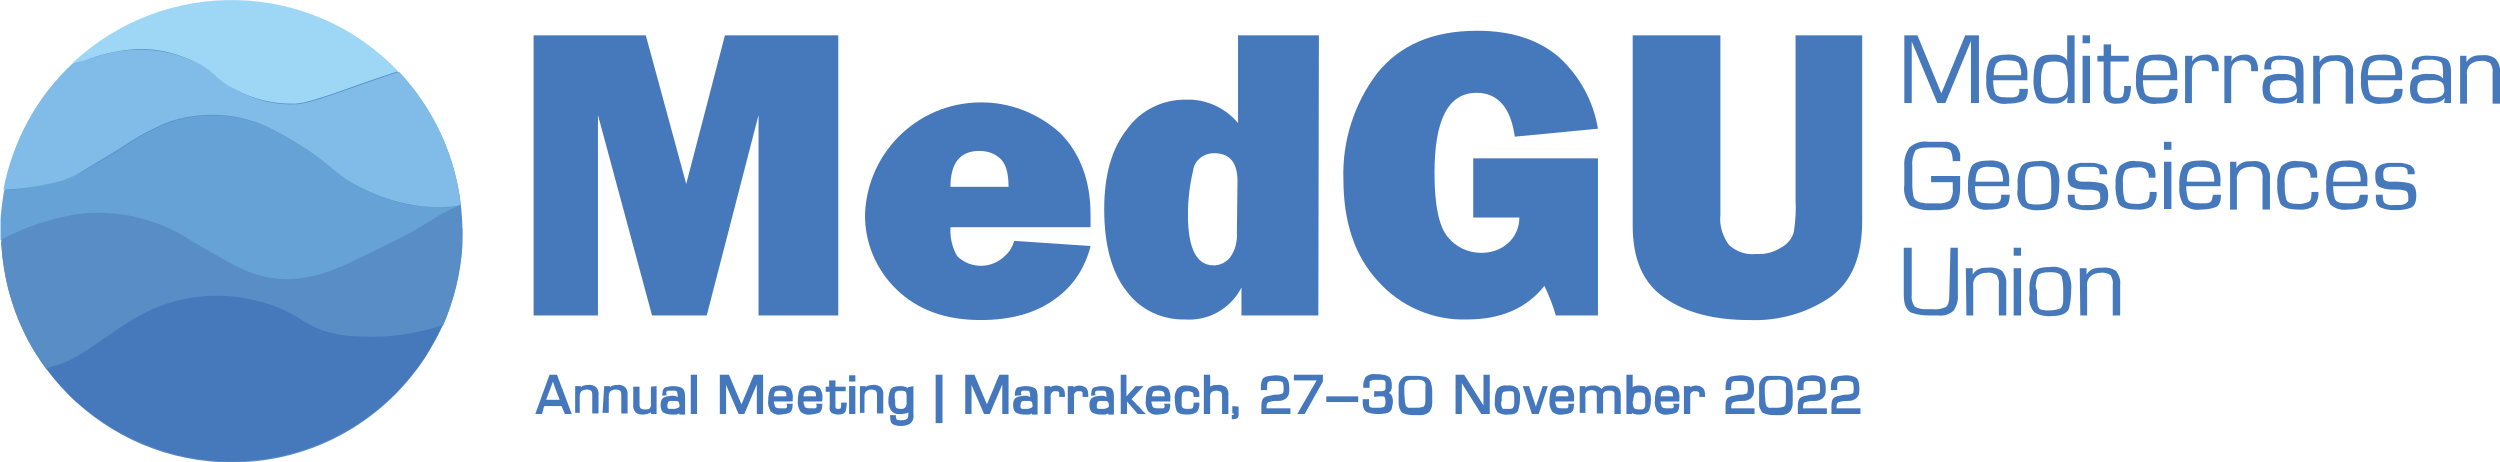 <?xml version="1.0" encoding="utf-8"?>
<!-- Generator: Adobe Illustrator 26.5.0, SVG Export Plug-In . SVG Version: 6.00 Build 0)  -->
<svg version="1.1" id="Calque_1" xmlns="http://www.w3.org/2000/svg" xmlns:xlink="http://www.w3.org/1999/xlink" x="0px" y="0px"
	 viewBox="0 0 439 81.2" style="enable-background:new 0 0 439 81.2;" xml:space="preserve">
<style type="text/css">
	.st0{fill:#4678BC;}
	.st1{fill:#588DC6;}
	.st2{fill:#66A2D6;}
	.st3{fill:#80BCE7;}
	.st4{fill:#9ED7F5;}
	.st5{fill:#4477BC;}
</style>
<path class="st0" d="M147.2,6.2v49.2h-14V20.2l-9.1,35.2h-9.6L105,20.2v35.2H93.7V6.2h19.7l7.1,26.1l6.8-26.1
	C127.4,6.2,147.2,6.2,147.2,6.2z"/>
<path class="st0" d="M178.1,42.3l13.4,0.9c-0.9,3.7-3,7-6.1,9.2c-3.3,2.5-7.7,3.8-13.2,3.8c-6.2,0-11.1-1.8-14.8-5.4
	c-3.6-3.5-5.6-8.3-5.5-13.3c0.5-11.3,10-20,21.3-19.5c4.8,0.2,9.3,2.1,12.9,5.3c3.6,3.6,5.4,8.4,5.4,14.5c0,0.5,0,1.2,0,2.1h-24.6
	c-0.1,1.8,0.3,3.6,1.2,5.1c2.4,2.3,6.1,2.2,8.4-0.1C177.3,44.2,177.8,43.3,178.1,42.3z M177.1,32.8c0-2.5-0.5-4.1-1.5-5
	c-1-0.9-2.3-1.3-3.6-1.3c-3.4,0-5.1,2.1-5.1,6.3H177.1z"/>
<path class="st0" d="M231.5,55.4H218v-4.9c-1.9,3.7-5.8,5.9-9.9,5.6c-4,0.1-7.9-1.7-10.3-5c-2.6-3.3-3.9-8.1-3.9-14.4
	c0-5.9,1.3-10.6,4-14c2.4-3.4,6.4-5.3,10.5-5.2c3.5-0.1,6.8,1.5,9,4.1V6.2h14.2L231.5,55.4z M217.3,31.8c0-3.3-1.4-4.9-4.1-4.9
	c-1.9,0-3.5,1.3-3.7,3.1c-0.6,2.5-0.9,5.1-0.9,7.7c0,5.9,1.5,8.9,4.5,8.9c1.1,0,2.2-0.5,2.9-1.4c0.9-1.2,1.3-2.8,1.2-4.3L217.3,31.8
	z"/>
<path class="st0" d="M280.6,27.8v27.6h-7.4c-0.5-1.8-1.2-3.5-2-5.2c-3.1,3.9-7.6,5.9-13.6,5.9c-5.9,0.2-11.7-2.3-15.6-6.7
	c-4.1-4.4-6.1-10.4-6.1-18c-0.2-6.7,1.9-13.2,5.9-18.5c4-5,9.8-7.5,17.6-7.5c5.9,0,10.6,1.5,14.2,4.5c3.7,3.3,6.2,7.8,7,12.7
	l-14.6,1.4c-0.7-5.1-3-7.7-6.7-7.7c-5,0-7.4,4.7-7.4,14.1c0,5.7,0.8,9.5,2.4,11.3c1.4,1.7,3.5,2.7,5.8,2.7c1.7,0,3.4-0.5,4.7-1.7
	c1.3-1.1,2-2.8,2-4.5h-8.1V27.8H280.6z"/>
<path class="st0" d="M327,6.2v32.6c0,6.2-1.8,10.6-5.5,13.3c-4.2,2.9-9.2,4.3-14.3,4.1c-6.2,0-11.2-1.3-14.9-3.9
	c-3.8-2.6-5.6-6.8-5.6-12.7V6.2h15.4v31.6c-0.2,1.8,0.4,3.7,1.5,5.2c1.3,1.2,3,1.8,4.8,1.6c1.6,0.1,3.1-0.3,4.5-1.2
	c1-0.6,1.8-1.5,2.1-2.7c0.3-1.9,0.4-3.8,0.3-5.8V6.2H327z"/>
<path class="st0" d="M347.5,6.2v11.9h-1.4V7.2l-4.5,10.9h-1.4l-4.5-10.8v10.8h-1.3V6.2h2.3l4.2,10.2l4.2-10.2
	C345.2,6.2,347.5,6.2,347.5,6.2z"/>
<path class="st0" d="M354.8,15.6h1.3c0,1.2-0.3,2-1,2.2c-0.8,0.3-1.7,0.4-2.6,0.4c-1.1,0.2-2.2-0.2-3-0.9c-0.6-1-0.8-2.1-0.7-3.2
	c-0.1-1.1,0.1-2.3,0.5-3.3c0.4-0.8,1.4-1.2,3-1.2c1.1-0.1,2.2,0.1,3,0.8c0.6,0.9,0.8,2,0.7,3.1v0.6h-6c0,0.8,0.1,1.5,0.3,2.2
	c0.2,0.6,0.9,0.8,2,0.8h0.7c0.1,0,0.3,0,0.4,0c0.2,0,0.3,0,0.5-0.1c0.2,0,0.3-0.1,0.4-0.2c0.1-0.1,0.2-0.2,0.2-0.3
	c0-0.1,0.1-0.3,0.1-0.4c0-0.1,0-0.1,0-0.2V15.6L354.8,15.6z M354.9,13.2c0.1-0.7-0.1-1.4-0.4-2.1c-0.2-0.3-0.9-0.5-2-0.5
	c-0.7-0.1-1.4,0.1-1.9,0.5c-0.4,0.6-0.5,1.3-0.5,2.1H354.9z"/>
<path class="st0" d="M364.3,6.2v11.9H363l0.1-1.1c-0.3,0.4-0.7,0.8-1.2,1c-0.5,0.2-1,0.2-1.5,0.2c-1.5,0-2.4-0.4-2.8-1.2
	c-0.4-1-0.6-2.1-0.5-3.2c0-1,0.1-2,0.5-3c0.4-0.8,1.2-1.2,2.6-1.2h0.4c0.1,0,0.3,0,0.4,0c0.4,0,0.8,0.1,1.2,0.3
	c0.4,0.2,0.7,0.5,0.8,0.8V6.2L364.3,6.2z M358.4,13.8v0.5c0,0.1,0,0.3,0,0.5c0,0.2,0,0.4,0.1,0.6c0,0.2,0.1,0.4,0.1,0.6
	c0.1,0.5,0.4,0.8,0.8,1c0.4,0.2,0.9,0.2,1.3,0.2c1.1,0,1.8-0.3,2.1-0.8c0.3-0.7,0.4-1.5,0.3-2.3c0-0.8-0.1-1.6-0.3-2.4
	c-0.2-0.6-0.9-0.9-2.1-0.9c-1.1,0-1.8,0.3-1.9,0.8C358.5,12.3,358.4,13.1,358.4,13.8L358.4,13.8z"/>
<path class="st0" d="M367,6.2v1.4h-1.3V6.2H367z M367,9.8v8.3h-1.3V9.8L367,9.8z"/>
<path class="st0" d="M373.8,9.8v1h-3.2v5.1c0,0.3,0,0.7,0.2,1c0.1,0.2,0.5,0.3,1,0.3c0.6,0,0.9-0.1,1-0.4c0.1-0.3,0.2-0.7,0.2-1.1
	v-0.6h1.2c0,0.7-0.1,1.5-0.4,2.2c-0.3,0.6-0.9,0.9-2,0.9c-0.7,0.1-1.4-0.1-1.9-0.5c-0.4-0.5-0.6-1.2-0.5-1.8v-5.1h-1.1v-1h1.1v-2
	h1.3v2H373.8z"/>
<path class="st0" d="M381.1,15.6h1.3c0,1.2-0.3,2-1,2.2c-0.8,0.3-1.7,0.4-2.6,0.4c-1.1,0.2-2.2-0.2-3-0.9c-0.6-1-0.8-2.1-0.7-3.2
	c-0.1-1.1,0.1-2.3,0.5-3.3c0.4-0.8,1.4-1.2,3-1.2c1.1-0.1,2.2,0.1,3,0.8c0.6,0.9,0.8,2,0.7,3.1v0.6h-6c0,0.8,0.1,1.5,0.3,2.2
	c0.2,0.6,0.9,0.8,2,0.8h0.7c0.1,0,0.3,0,0.4,0c0.2,0,0.3,0,0.5-0.1c0.2,0,0.3-0.1,0.4-0.2c0.1-0.1,0.2-0.2,0.2-0.3
	c0-0.1,0.1-0.3,0.1-0.4c0-0.1,0-0.1,0-0.2L381.1,15.6L381.1,15.6z M381.1,13.2c0.1-0.7-0.1-1.4-0.4-2.1c-0.2-0.3-0.9-0.5-2-0.5
	c-0.7-0.1-1.4,0.1-1.9,0.5c-0.4,0.6-0.5,1.3-0.5,2.1H381.1z"/>
<path class="st0" d="M383.8,9.8h1.2l-0.1,1c0.2-0.4,0.6-0.7,1-0.9c0.4-0.2,0.9-0.3,1.3-0.3c0.7-0.1,1.3,0.2,1.8,0.6
	c0.4,0.5,0.6,1.2,0.6,1.8v0.2c0,0.1,0,0.2,0,0.3h-1.2c0-0.1,0-0.2,0-0.3v-0.3c0-0.4-0.1-0.8-0.4-1c-0.3-0.2-0.7-0.3-1.1-0.3
	c-0.5,0-1.1,0.1-1.5,0.5c-0.4,0.4-0.5,0.9-0.5,1.5v5.5h-1.2V9.8z"/>
<path class="st0" d="M390.7,9.8h1.2l-0.1,1c0.2-0.4,0.6-0.7,1-0.9c0.4-0.2,0.9-0.3,1.3-0.3c0.7-0.1,1.3,0.2,1.8,0.6
	c0.4,0.5,0.6,1.2,0.6,1.8v0.2c0,0.1,0,0.2,0,0.3h-1.2c0-0.1,0-0.2,0-0.3v-0.3c0-0.4-0.1-0.8-0.4-1c-0.3-0.2-0.7-0.3-1.1-0.3
	c-0.5,0-1.1,0.1-1.5,0.5c-0.4,0.4-0.5,0.9-0.5,1.5v5.5h-1.2V9.8z"/>
<path class="st0" d="M398.9,12.2h-1.3c0-1.2,0.3-1.8,0.9-2.1c0.8-0.3,1.6-0.4,2.4-0.3c0.9,0,1.8,0.1,2.7,0.5
	c0.6,0.3,0.9,1.1,0.9,2.4v5.4h-1.2l0.1-0.9c-0.3,0.4-0.8,0.7-1.3,0.8c-0.5,0.1-1,0.2-1.5,0.2c-0.8,0-1.7-0.1-2.4-0.5
	c-0.6-0.3-0.9-1-0.9-2.2c0-1.1,0.3-1.8,0.9-2.1c0.7-0.3,1.5-0.5,2.3-0.4c0.1,0,0.3,0,0.4,0c0.1,0,0.3,0,0.4,0c0.2,0,0.4,0,0.6,0.1
	c0.2,0,0.4,0.1,0.6,0.2c0.1,0,0.2,0.1,0.3,0.2c0.1,0.1,0.2,0.2,0.3,0.3v-1c0-1-0.1-1.7-0.4-1.9c-0.6-0.3-1.3-0.5-2-0.4
	c-0.1,0-0.2,0-0.3,0c-0.1,0-0.3,0-0.4,0c-0.2,0-0.3,0-0.5,0.1c-0.1,0-0.3,0.1-0.4,0.2c-0.1,0.1-0.2,0.2-0.2,0.3
	c0,0.1-0.1,0.3-0.1,0.4c0,0,0,0.1,0,0.1v0.2C398.9,12.1,398.9,12.2,398.9,12.2z M398.6,15.5c-0.1,0.5,0.1,1,0.4,1.4
	c0.4,0.3,1,0.4,1.5,0.3h0.4c0.1,0,0.3,0,0.4,0c0.5,0,0.9-0.1,1.4-0.3c0.4-0.2,0.7-0.7,0.6-1.2c0-0.7-0.2-1.2-0.7-1.4
	c-0.5-0.2-1.1-0.3-1.6-0.2h-0.6c-0.1,0-0.2,0-0.4,0c-0.2,0-0.4,0.1-0.6,0.1c-0.2,0-0.3,0.1-0.5,0.3c-0.1,0.1-0.2,0.2-0.2,0.3
	c0,0.1-0.1,0.2-0.1,0.4c0,0.1,0,0.1,0,0.2V15.5z"/>
<path class="st0" d="M406.1,9.8h1.2v1.1c0.3-0.5,0.7-0.8,1.2-1c0.5-0.2,1.1-0.2,1.6-0.2c0.8-0.1,1.7,0.1,2.4,0.7
	c0.5,0.7,0.8,1.5,0.7,2.3v5.5h-1.3v-5.4c0.1-0.6-0.1-1.2-0.4-1.7c-0.5-0.3-1.1-0.5-1.7-0.4c-0.7,0-1.3,0.2-1.8,0.6
	c-0.5,0.5-0.7,1.2-0.6,1.8v5.1h-1.2V9.8z"/>
<path class="st0" d="M420.6,15.6h1.3c0,1.2-0.3,2-1,2.2c-0.8,0.3-1.7,0.4-2.6,0.4c-1.1,0.2-2.2-0.2-3-0.9c-0.6-1-0.8-2.1-0.7-3.2
	c-0.1-1.1,0.1-2.3,0.5-3.3c0.4-0.8,1.4-1.2,3-1.2c1.1-0.1,2.2,0.1,3,0.8c0.6,0.9,0.8,2,0.7,3.1v0.6h-6c0,0.8,0.1,1.5,0.3,2.2
	c0.2,0.6,0.9,0.8,2,0.8h0.7c0.1,0,0.3,0,0.4,0c0.2,0,0.3,0,0.5-0.1c0.2,0,0.3-0.1,0.4-0.2c0.1-0.1,0.2-0.2,0.2-0.3
	c0-0.1,0.1-0.3,0.1-0.4c0-0.1,0-0.1,0-0.2L420.6,15.6L420.6,15.6z M420.6,13.2c0.1-0.7-0.1-1.4-0.4-2.1c-0.2-0.3-0.9-0.5-2-0.5
	c-0.7-0.1-1.4,0.1-1.9,0.5c-0.4,0.6-0.5,1.3-0.5,2.1H420.6z"/>
<path class="st0" d="M424.8,12.2h-1.3c0-1.2,0.3-1.8,0.9-2.1c0.8-0.3,1.6-0.4,2.4-0.3c0.9,0,1.8,0.1,2.7,0.5
	c0.6,0.3,0.9,1.1,0.9,2.4v5.4h-1.2l0.1-0.9c-0.3,0.4-0.8,0.7-1.3,0.8c-0.5,0.1-1,0.2-1.5,0.2c-0.8,0-1.7-0.1-2.4-0.5
	c-0.6-0.3-0.9-1-0.9-2.2c0-1.1,0.3-1.8,0.9-2.1c0.7-0.3,1.5-0.5,2.3-0.4c0.1,0,0.3,0,0.4,0c0.1,0,0.3,0,0.4,0c0.2,0,0.4,0,0.6,0.1
	c0.2,0,0.4,0.1,0.6,0.2c0.1,0,0.2,0.1,0.3,0.2c0.1,0.1,0.2,0.2,0.3,0.3v-1c0-1-0.1-1.7-0.4-1.9c-0.6-0.3-1.3-0.5-2-0.4
	c-0.1,0-0.2,0-0.3,0c-0.1,0-0.3,0-0.4,0c-0.2,0-0.3,0-0.5,0.1c-0.1,0-0.3,0.1-0.4,0.2c-0.1,0.1-0.2,0.2-0.2,0.3
	c0,0.1-0.1,0.3-0.1,0.4c0,0,0,0.1,0,0.1v0.2C424.7,12.1,424.7,12.2,424.8,12.2z M424.5,15.5c-0.1,0.5,0.1,1,0.4,1.4
	c0.4,0.3,1,0.4,1.5,0.3h0.4c0.1,0,0.3,0,0.4,0c0.5,0,0.9-0.1,1.4-0.3c0.4-0.2,0.7-0.7,0.6-1.2c0-0.7-0.2-1.2-0.7-1.4
	c-0.5-0.2-1.1-0.3-1.6-0.2h-0.6c-0.1,0-0.2,0-0.4,0c-0.2,0-0.4,0.1-0.6,0.1c-0.2,0-0.3,0.1-0.5,0.3c-0.1,0.1-0.2,0.2-0.2,0.3
	c0,0.1-0.1,0.2-0.1,0.4c0,0.1,0,0.1,0,0.2L424.5,15.5z"/>
<path class="st0" d="M431.9,9.8h1.2v1.1c0.3-0.5,0.7-0.8,1.2-1c0.5-0.2,1.1-0.2,1.6-0.2c0.8-0.1,1.7,0.1,2.4,0.7
	c0.5,0.7,0.8,1.5,0.7,2.3v5.5h-1.3v-5.4c0.1-0.6-0.1-1.2-0.4-1.7c-0.5-0.3-1.1-0.5-1.7-0.4c-0.7,0-1.3,0.2-1.8,0.6
	c-0.5,0.5-0.7,1.2-0.6,1.8v5.1h-1.2V9.8z"/>
<path class="st0" d="M339.1,30.9h5.1c0,0.2,0,0.4,0,0.6V33c0,0.8-0.1,1.7-0.4,2.5c-0.4,0.8-1.2,1.3-2.1,1.3c-0.4,0-0.8,0.1-1.2,0.1
	c-0.4,0-0.8,0-1.2,0c-1.4,0.1-2.7-0.2-3.9-0.8c-0.8-1-1.2-2.3-1-3.6v-0.8c0-0.3,0-0.5,0-0.8v-1.6c-0.1-1.2,0.2-2.4,0.9-3.4
	c0.9-0.8,2.1-1.2,3.3-1h0.7c0.2,0,0.5,0,0.7,0c0.2,0,0.5,0,0.7,0c0.2,0,0.5,0,0.7,0c0.8-0.1,1.6,0.3,2.2,0.8
	c0.5,0.7,0.7,1.4,0.6,2.2v0.4h-1.3c0-0.6-0.1-1.1-0.3-1.7c-0.2-0.4-0.7-0.6-1.5-0.7c-0.4,0-0.8,0-1.2,0c-0.4,0-0.8,0-1.2,0
	c-1.3,0-2.1,0.2-2.4,0.6c-0.4,0.8-0.6,1.8-0.5,2.7l0,1.6l0,1.7c0,0.7,0.1,1.3,0.2,2c0.2,0.6,0.7,1,1.5,1.1c0.2,0,0.3,0,0.5,0.1
	c0.2,0,0.3,0,0.5,0c0.2,0,0.3,0,0.5,0h1.2c0.8,0.1,1.6-0.1,2.2-0.5c0.4-0.6,0.6-1.4,0.5-2.1V32h-3.8L339.1,30.9z"/>
<path class="st0" d="M351.6,34.2h1.3c0,1.2-0.3,2-1,2.2c-0.8,0.3-1.7,0.4-2.6,0.4c-1.1,0.2-2.2-0.2-3-0.9c-0.6-1-0.8-2.1-0.7-3.2
	c-0.1-1.1,0.1-2.3,0.5-3.3c0.4-0.8,1.4-1.2,3-1.2c1.1-0.1,2.2,0.1,3,0.8c0.6,0.9,0.8,2,0.7,3.1v0.6h-6c0,0.8,0.1,1.5,0.3,2.2
	c0.2,0.6,0.9,0.8,2,0.8h0.7c0.1,0,0.3,0,0.4,0c0.2,0,0.3,0,0.5-0.1c0.2,0,0.3-0.1,0.4-0.2c0.1-0.1,0.2-0.2,0.2-0.3
	c0-0.1,0.1-0.3,0.1-0.4c0-0.1,0-0.1,0-0.2V34.2L351.6,34.2z M351.7,31.9c0.1-0.7-0.1-1.4-0.4-2.1c-0.2-0.3-0.9-0.5-2-0.5
	c-0.7-0.1-1.4,0.1-1.9,0.5c-0.4,0.6-0.5,1.3-0.5,2.1H351.7z"/>
<path class="st0" d="M354.3,32.4c-0.1-1.1,0.1-2.1,0.6-3.1c0.4-0.7,1.4-1,2.9-1c1.1-0.2,2.2,0.1,3.1,0.8c0.6,1,0.8,2.1,0.7,3.2
	c0,1.1-0.1,2.2-0.4,3.3c-0.3,0.8-1.3,1.3-3,1.3c-1.1,0.1-2.2-0.1-3.1-0.7c-0.7-0.8-1-1.9-0.8-3L354.3,32.4z M355.6,32.4v1.1
	c0,0.1,0,0.3,0,0.4c0,0.3,0.1,0.7,0.1,1c0,0.3,0.2,0.5,0.3,0.7c0.1,0.1,0.3,0.2,0.5,0.2c0.2,0,0.4,0.1,0.6,0.1h0.8
	c0.6,0,1.1-0.1,1.7-0.3c0.4-0.2,0.6-0.7,0.6-1.5c0-0.2,0-0.3,0-0.5c0-0.2,0-0.3,0-0.5c0-0.2,0-0.3,0-0.5v-0.5c0-0.7-0.1-1.5-0.3-2.2
	c-0.2-0.4-0.8-0.7-1.8-0.7H358c-1.1,0-1.7,0.2-2,0.5c-0.3,0.7-0.5,1.5-0.4,2.3L355.6,32.4z"/>
<path class="st0" d="M369.9,30.6h-1.2c0-0.3,0-0.7-0.2-1c-0.3-0.2-0.6-0.3-0.9-0.3c-0.2,0-0.5,0-0.7,0h-1c-0.1,0-0.2,0-0.3,0
	c-0.2,0-0.3,0-0.5,0.1c-0.2,0-0.3,0.1-0.4,0.2c-0.1,0.1-0.2,0.2-0.2,0.3c0,0.1-0.1,0.2-0.1,0.4v0.3c0,0.4,0,0.7,0.2,1
	c0.3,0.2,0.6,0.3,1,0.3c0.2,0,0.3,0,0.5,0h0.5c0.8,0,1.7,0.1,2.5,0.3c0.7,0.2,1.1,0.9,1.1,2.1c0,1.2-0.3,1.9-1,2.2
	c-0.8,0.3-1.7,0.4-2.5,0.4h-0.3c-0.8,0-1.6-0.1-2.3-0.4c-0.7-0.2-1-0.9-1-1.9v-0.1c0,0,0-0.1,0-0.1c0,0,0-0.1,0-0.1c0,0,0-0.1,0-0.1
	h1.2c0,0.8,0.1,1.3,0.4,1.5c0.5,0.3,1,0.4,1.5,0.3h0.3c0.1,0,0.2,0,0.4,0c0.1,0,0.3,0,0.4,0c0.2,0,0.4,0,0.6-0.1
	c0.2,0,0.3-0.1,0.5-0.2c0.1-0.1,0.2-0.2,0.3-0.3c0.1-0.1,0.1-0.3,0.1-0.4c0-0.1,0-0.1,0-0.2v-0.2c0-0.7-0.2-1-0.5-1.1
	c-0.4-0.1-0.8-0.2-1.3-0.2H367c-0.1,0-0.1,0-0.2,0h-0.2c-0.1,0-0.1,0-0.2,0c-0.1,0-0.1,0-0.2,0c-0.7,0-1.5-0.1-2.2-0.4
	c-0.6-0.2-0.9-0.8-0.9-1.9c0-0.1,0-0.2,0-0.3c0-0.1,0-0.2,0-0.3c0-0.2,0.1-0.5,0.2-0.7c0.1-0.2,0.2-0.4,0.4-0.5
	c0.2-0.2,0.5-0.3,0.7-0.4c0.3-0.1,0.6-0.1,0.9-0.2c0.2,0,0.4,0,0.6,0s0.4,0,0.5,0h0.5c0.2,0,0.3,0,0.5,0c0.6,0,1.2,0.2,1.8,0.4
	c0.6,0.3,0.9,0.9,0.8,1.6v0.2C369.9,30.5,369.9,30.5,369.9,30.6L369.9,30.6z"/>
<path class="st0" d="M377.5,33.7h1.2c0.1,0.9-0.2,1.8-0.8,2.5c-0.8,0.5-1.8,0.7-2.7,0.6c-1.8,0-2.8-0.4-3.2-1.1
	c-0.4-1.1-0.6-2.3-0.5-3.4c-0.1-1.1,0.2-2.1,0.7-3.1c0.8-0.7,1.9-1.1,2.9-0.9c0.8,0,1.6,0.1,2.4,0.4c0.7,0.3,1,1,1,2.1V31
	c0,0,0,0,0,0.1v0.1h-1.2c0.1-0.5-0.1-1.1-0.5-1.5c-0.5-0.3-1-0.4-1.5-0.3c-1.1,0-1.8,0.2-2.1,0.5c-0.4,0.7-0.5,1.5-0.4,2.3V33
	c0,0.7,0.1,1.4,0.3,2.1c0.2,0.5,0.9,0.7,1.9,0.7c0.6,0.1,1.3-0.1,1.9-0.3C377.3,35.3,377.5,34.7,377.5,33.7z"/>
<path class="st0" d="M381.3,24.9v1.4H380v-1.4H381.3z M381.3,28.4v8.3H380v-8.3H381.3z"/>
<path class="st0" d="M388.7,34.2h1.3c0,1.2-0.3,2-1,2.2c-0.8,0.3-1.7,0.4-2.6,0.4c-1.1,0.2-2.2-0.2-3-0.9c-0.6-1-0.8-2.1-0.7-3.2
	c-0.1-1.1,0.1-2.3,0.5-3.3c0.4-0.8,1.4-1.2,3-1.2c1.1-0.1,2.2,0.1,3,0.8c0.6,0.9,0.8,2,0.7,3.1v0.6h-6c0,0.8,0.1,1.5,0.3,2.2
	c0.2,0.6,0.9,0.8,2,0.8h0.7c0.1,0,0.3,0,0.4,0c0.2,0,0.3,0,0.5-0.1c0.2,0,0.3-0.1,0.4-0.2c0.1-0.1,0.2-0.2,0.2-0.3
	c0-0.1,0.1-0.3,0.1-0.4c0-0.1,0-0.1,0-0.2L388.7,34.2L388.7,34.2z M388.8,31.9c0.1-0.7-0.1-1.4-0.4-2.1c-0.2-0.3-0.9-0.5-2-0.5
	c-0.7-0.1-1.4,0.1-1.9,0.5c-0.4,0.6-0.5,1.3-0.5,2.1H388.8z"/>
<path class="st0" d="M391.5,28.4h1.2v1.1c0.3-0.5,0.7-0.8,1.2-1c0.5-0.2,1.1-0.2,1.6-0.2c0.8-0.1,1.7,0.1,2.4,0.7
	c0.5,0.7,0.8,1.5,0.7,2.3v5.5h-1.3v-5.4c0.1-0.6-0.1-1.2-0.4-1.7c-0.5-0.3-1.1-0.5-1.7-0.4c-0.7,0-1.3,0.2-1.8,0.6
	c-0.5,0.5-0.7,1.2-0.6,1.8v5.1h-1.2V28.4z"/>
<path class="st0" d="M405.9,33.7h1.2c0.1,0.9-0.2,1.8-0.8,2.5c-0.8,0.5-1.8,0.7-2.7,0.6c-1.8,0-2.8-0.4-3.2-1.1
	c-0.4-1.1-0.6-2.3-0.5-3.4c-0.1-1.1,0.2-2.1,0.7-3.1c0.8-0.7,1.9-1.1,2.9-0.9c0.8,0,1.6,0.1,2.4,0.4c0.7,0.3,1,1,1,2.1V31
	c0,0,0,0,0,0.1v0.1h-1.2c0.1-0.5-0.1-1.1-0.5-1.5c-0.5-0.3-1-0.4-1.5-0.3c-1.1,0-1.8,0.2-2.1,0.5c-0.4,0.7-0.5,1.5-0.4,2.3V33
	c0,0.7,0.1,1.4,0.3,2.1c0.2,0.5,0.9,0.7,1.9,0.7c0.6,0.1,1.3-0.1,1.9-0.3C405.8,35.3,405.9,34.7,405.9,33.7z"/>
<path class="st0" d="M414.5,34.2h1.3c0,1.2-0.3,2-1,2.2c-0.8,0.3-1.7,0.4-2.6,0.4c-1.1,0.2-2.2-0.2-3-0.9c-0.6-1-0.8-2.1-0.7-3.2
	c-0.1-1.1,0.1-2.3,0.5-3.3c0.4-0.8,1.4-1.2,3-1.2c1.1-0.1,2.2,0.1,3,0.8c0.6,0.9,0.8,2,0.7,3.1v0.6h-6c0,0.8,0.1,1.5,0.3,2.2
	c0.2,0.6,0.9,0.8,2,0.8h0.7c0.1,0,0.3,0,0.4,0c0.2,0,0.3,0,0.5-0.1c0.2,0,0.3-0.1,0.4-0.2c0.1-0.1,0.2-0.2,0.2-0.3
	c0-0.1,0.1-0.3,0.1-0.4c0-0.1,0-0.1,0-0.2L414.5,34.2L414.5,34.2z M414.5,31.9c0.1-0.7-0.1-1.4-0.4-2.1c-0.2-0.3-0.9-0.5-2-0.5
	c-0.7-0.1-1.4,0.1-1.9,0.5c-0.4,0.6-0.5,1.3-0.5,2.1H414.5z"/>
<path class="st0" d="M424,30.6h-1.2c0-0.3,0-0.7-0.2-1c-0.3-0.2-0.6-0.3-0.9-0.3c-0.2,0-0.5,0-0.7,0h-1c-0.1,0-0.2,0-0.3,0
	c-0.2,0-0.3,0-0.5,0.1c-0.2,0-0.3,0.1-0.4,0.2c-0.1,0.1-0.2,0.2-0.2,0.3c0,0.1-0.1,0.2-0.1,0.4v0.3c0,0.4,0,0.7,0.2,1
	c0.3,0.2,0.6,0.3,1,0.3c0.2,0,0.3,0,0.5,0h0.5c0.8,0,1.7,0.1,2.5,0.3c0.7,0.2,1.1,0.9,1.1,2.1c0,1.2-0.3,1.9-1,2.2
	c-0.8,0.3-1.7,0.4-2.5,0.4h-0.3c-0.8,0-1.6-0.1-2.3-0.4c-0.7-0.2-1-0.9-1-1.9v-0.1c0,0,0-0.1,0-0.1c0,0,0-0.1,0-0.1c0,0,0-0.1,0-0.1
	h1.2c0,0.8,0.1,1.3,0.4,1.5c0.5,0.3,1,0.4,1.5,0.3h0.3c0.1,0,0.2,0,0.4,0c0.1,0,0.3,0,0.4,0c0.2,0,0.4,0,0.6-0.1
	c0.2,0,0.3-0.1,0.5-0.2c0.1-0.1,0.2-0.2,0.3-0.3c0.1-0.1,0.1-0.3,0.1-0.4c0-0.1,0-0.1,0-0.2v-0.2c0-0.7-0.2-1-0.5-1.1
	c-0.4-0.1-0.8-0.2-1.3-0.2h-0.1c-0.1,0-0.1,0-0.2,0h-0.2c-0.1,0-0.1,0-0.2,0c-0.1,0-0.1,0-0.2,0c-0.7,0-1.5-0.1-2.2-0.4
	c-0.6-0.2-0.9-0.8-0.9-1.9c0-0.1,0-0.2,0-0.3c0-0.1,0-0.2,0-0.3c0-0.2,0.1-0.5,0.2-0.7c0.1-0.2,0.2-0.4,0.4-0.5
	c0.2-0.2,0.5-0.3,0.7-0.4c0.3-0.1,0.6-0.1,0.9-0.2c0.2,0,0.4,0,0.6,0c0.2,0,0.4,0,0.5,0h0.5c0.2,0,0.3,0,0.5,0
	c0.6,0,1.2,0.2,1.8,0.4c0.6,0.3,0.9,0.9,0.8,1.6v0.2C424,30.5,424,30.5,424,30.6L424,30.6z"/>
<path class="st0" d="M342.5,43.5h1.3v8.3c0.1,0.9-0.2,1.9-0.7,2.7c-0.7,0.7-1.7,1-2.7,0.9c-0.2,0-0.4,0-0.7,0c-0.2,0-0.4,0-0.7,0
	c-1.2,0-2.3-0.1-3.4-0.5c-0.8-0.4-1.3-1.4-1.3-3.1v-8.3h1.4v8.3c-0.1,0.7,0.1,1.4,0.5,2c0.6,0.4,1.3,0.5,2,0.5h1.3
	c0.8,0.1,1.5-0.1,2.2-0.4c0.4-0.3,0.6-1,0.6-2.1L342.5,43.5z"/>
<path class="st0" d="M345.2,47.1h1.2v1.1c0.3-0.5,0.7-0.8,1.2-1c0.5-0.2,1.1-0.2,1.6-0.2c0.8-0.1,1.7,0.1,2.4,0.6
	c0.5,0.7,0.8,1.5,0.7,2.3v5.5h-1.3V50c0.1-0.6-0.1-1.2-0.4-1.7c-0.5-0.3-1.1-0.5-1.7-0.4c-0.7,0-1.3,0.2-1.8,0.6
	c-0.5,0.5-0.7,1.2-0.6,1.8v5.1h-1.2L345.2,47.1z"/>
<path class="st0" d="M354.9,43.5v1.4h-1.3v-1.4H354.9z M354.9,47.1v8.3h-1.3v-8.3H354.9z"/>
<path class="st0" d="M356.4,51c-0.1-1.1,0.1-2.1,0.6-3.1c0.4-0.7,1.4-1,2.9-1c1.1-0.2,2.2,0.1,3.1,0.8c0.6,1,0.8,2.1,0.7,3.2
	c0,1.1-0.1,2.2-0.4,3.3c-0.3,0.8-1.3,1.3-3,1.3c-1.1,0.1-2.2-0.1-3.1-0.7c-0.7-0.8-1-1.9-0.8-3L356.4,51z M357.7,51v1.1
	c0,0.1,0,0.3,0,0.4c0,0.3,0.1,0.7,0.1,1c0,0.3,0.2,0.5,0.3,0.7c0.1,0.1,0.3,0.2,0.5,0.2c0.2,0,0.4,0.1,0.6,0.1h0.8
	c0.6,0,1.1-0.1,1.7-0.3c0.4-0.2,0.6-0.7,0.6-1.5c0-0.2,0-0.3,0-0.5c0-0.2,0-0.3,0-0.5c0-0.2,0-0.3,0-0.5v-0.5c0-0.7-0.1-1.5-0.3-2.2
	c-0.2-0.4-0.8-0.7-1.8-0.7h-0.3c-1.1,0-1.7,0.2-2,0.5c-0.3,0.7-0.5,1.5-0.4,2.3L357.7,51z"/>
<path class="st0" d="M365.2,47.1h1.2v1.1c0.3-0.5,0.7-0.8,1.2-1c0.5-0.2,1.1-0.2,1.6-0.2c0.8-0.1,1.7,0.1,2.4,0.6
	c0.5,0.7,0.8,1.5,0.7,2.3v5.5H371V50c0.1-0.6-0.1-1.2-0.4-1.7c-0.5-0.3-1.1-0.5-1.7-0.4c-0.7,0-1.3,0.2-1.8,0.6
	c-0.5,0.5-0.7,1.2-0.6,1.8v5.1h-1.2L365.2,47.1z"/>
<ellipse transform="matrix(1 -3.575000e-03 3.575000e-03 1 -0.145 0.146)" class="st1" cx="40.7" cy="40.7" rx="40.5" ry="40.5"/>
<path class="st2" d="M80.2,36.3c-0.1,0.1-0.3,0.1-0.5,0.2c-3,1.4-3.7,2.1-7,4c-1.5,0.9-3.7,1.9-8.1,4.1c-0.6,0.3-1.2,0.6-1.7,0.8
	c-1.6,0.8-2.6,1.3-3.3,1.5c-2.6,1.2-5.4,1.9-8.3,2.1c-2.5,0.1-5.1-0.3-7.4-1.2c-1.3-0.5-2.6-1.1-3.8-1.8c-0.8-0.4-1.7-1-2.9-1.6
	c-4.9-2.8-4.9-3.1-7.1-4.1c-2.5-1.2-5.1-2-7.8-2.5c-3.1-0.5-6.2-0.6-9.4-0.1c-3.7,0.7-7.3,1.8-10.7,3.4c-1,0.4-0.9,0.4-2.1,1.1
	c0-0.6,0-1.1,0-1.7c0-0.3,0-0.6,0-0.9c0-0.2,0-0.5,0-0.7c0-0.8,0.1-1.7,0.2-2.5c0-0.3,0.1-0.5,0.1-0.8c0.1-0.5,0.1-0.9,0.2-1.4
	c0-0.2,0.1-0.4,0.1-0.6c0-0.1,0-0.2,0-0.2c3.6-0.2,7.1-0.9,10.5-1.9c3.7-1.5,1.6-0.3,10.4-5.6c2.7-1.9,5.6-3.4,8.7-4.6
	c3.4-1,6.9-1.3,10.4-0.8c4.9,0.7,8.2,2.7,12.1,5.1c6,3.7,6,5.3,11.4,7.8c2.7,1.3,5.5,2.2,8.4,2.7C75,36.4,77.6,36.5,80.2,36.3z"/>
<path class="st3" d="M80.9,35.9c-0.2,0.1-0.4,0.2-0.7,0.3h0c-2.6,0.3-5.2,0.2-7.7-0.2c-2.9-0.5-5.7-1.4-8.4-2.7
	c-5.4-2.5-5.4-4.1-11.4-7.8c-3.9-2.4-7.2-4.4-12.1-5.1c-3.5-0.5-7-0.2-10.4,0.8c-3.1,1.2-6,2.7-8.7,4.6c-8.8,5.3-7.5,4.7-10.5,5.9
	c-3.4,0.9-6.9,1.5-10.4,1.6C2.2,24.9,6.4,17,12.8,11.1c1-0.2,2.1-0.5,3.1-0.8c2.7-1,5.5-1.5,8.4-1.6c3.7,0,7.3,0.8,10.6,2.5
	c3.5,1.8,3.1,2.7,6.6,4.6c3.2,1.8,6.9,2.7,10.6,2.5c1.7-0.1,4.1-0.9,9-2.6c2.3-0.8,3-1.1,6-2.1c1.1-0.4,2.1-0.7,3-1
	C76.1,19,79.9,27.2,80.9,35.9z"/>
<path class="st1" d="M81.2,40.6c0,0.3,0,0.7,0,1c0,0.1,0,0.3,0,0.4v0.1c0,0.3,0,0.7,0,1v0.1c-0.3,4.8-1.5,9.6-3.4,14
	c-4.6,1.5-9.4,2.2-14.2,2.1c-2.7,0-5.5-0.5-8-1.5c-2.4-1-2.6-1.7-5.2-2.9c-2.9-1.4-6-2.3-9.2-2.6c-3.5-0.4-7.1-0.1-10.5,0.8
	c-3.6,1.1-7,2.7-10,4.9c-3.7,2.4-7.2,5.3-10.6,6.3c-0.6,0.2-1.3,0.4-1.9,0.6c-4.9-6.5-7.6-14.4-8-22.5c1.2-0.6,1.1-0.6,2.1-1.1
	c3.4-1.6,7-2.7,10.7-3.4c3.1-0.4,6.3-0.4,9.4,0.1c2.7,0.5,5.4,1.3,7.8,2.5c2.2,1,2.2,1.3,7.1,4.1c2.1,1.3,4.3,2.5,6.6,3.4
	c2.4,0.9,4.9,1.3,7.4,1.2c2.9-0.2,5.7-0.9,8.3-2.1c0.7-0.3,1.7-0.7,3.3-1.5h0c0.2-0.1,0.5-0.2,0.8-0.4c0.3-0.1,0.6-0.3,1-0.5
	c4.4-2.1,6.6-3.2,8.1-4.1c3.3-1.9,4-2.6,7-4c0.4-0.2,0.8-0.4,1.1-0.5l0,0c0,0.1,0,0.2,0,0.3c0,0.2,0,0.3,0,0.5v0c0,0.2,0,0.3,0,0.5
	c0,0,0,0.1,0,0.1c0,0.1,0,0.2,0,0.4c0,0.3,0,0.5,0,0.8c0,0.3,0,0.6,0,0.9C81.2,39.8,81.2,40.2,81.2,40.6z"/>
<path class="st4" d="M15.8,10.3c-1,0.4-2,0.6-3.1,0.8C29-4.2,54.5-3.6,69.9,12.5c-0.9,0.3-1.8,0.6-3,1c-3,1-3.7,1.3-6,2.1
	c-4.8,1.7-7.3,2.5-9,2.6c-3.7,0.1-7.3-0.7-10.6-2.5c-3.6-1.8-3.1-2.8-6.6-4.6c-3.3-1.7-6.9-2.6-10.6-2.5
	C21.3,8.8,18.5,9.3,15.8,10.3z"/>
<path class="st0" d="M77.7,57.1c-0.4,0.9-0.9,1.9-1.4,2.7c-0.2,0.3-0.4,0.7-0.6,1c-0.1,0.1-0.1,0.3-0.2,0.4
	c-0.2,0.3-0.3,0.6-0.5,0.9c0,0.1-0.1,0.1-0.1,0.2c-0.2,0.3-0.4,0.6-0.6,0.9c-0.3,0.5-0.7,1-1,1.4c-0.2,0.2-0.4,0.5-0.6,0.7
	c-0.2,0.3-0.5,0.6-0.7,0.9c-0.3,0.4-0.7,0.8-1,1.2c-13.6,15.3-36.6,18.1-53.4,6.4l0,0c-1-0.7-1.9-1.4-2.8-2.1
	c-0.2-0.1-0.3-0.3-0.5-0.4c-0.2-0.2-0.4-0.4-0.6-0.5c-0.2-0.1-0.3-0.3-0.5-0.4c-0.1-0.1-0.1-0.1-0.2-0.2c-0.2-0.1-0.3-0.3-0.5-0.5
	c-0.5-0.5-1-1-1.4-1.5c-0.2-0.2-0.4-0.4-0.6-0.6c-0.8-0.9-1.6-1.9-2.3-2.9c1-0.4,1.7-0.6,1.9-0.6c3.4-1,6.9-3.9,10.6-6.3
	c1.3-0.9,2.6-1.7,3.9-2.4c1.9-1.1,4-1.9,6.1-2.5c3.4-0.9,7-1.2,10.5-0.8c3.2,0.4,6.3,1.2,9.2,2.6c2.6,1.3,2.9,1.9,5.2,2.9
	c0.5,0.2,0.9,0.4,1.3,0.5c2.2,0.7,4.4,1,6.7,1c0.1,0,0.2,0,0.3,0C68.5,59.3,73.2,58.6,77.7,57.1z"/>
<path class="st5" d="M98.6,71.3h-3c-0.1,0.2-0.2,0.4-0.2,0.7c-0.1,0.2-0.2,0.5-0.2,0.7h-1.2l2.5-6.9h1.3l2.6,6.9h-1.2L98.6,71.3z
	 M98.3,70.3c-0.1-0.3-0.2-0.6-0.3-0.8c-0.1-0.3-0.2-0.5-0.3-0.8c-0.1-0.3-0.2-0.5-0.3-0.8c-0.1-0.3-0.2-0.6-0.3-0.9
	c-0.2,0.5-0.4,1.1-0.6,1.6c-0.2,0.5-0.4,1.1-0.6,1.6H98.3z"/>
<path class="st5" d="M101,67.8h1V68c0.2-0.2,0.4-0.3,0.6-0.3c0.2-0.1,0.5-0.1,0.7-0.1c0.5-0.1,1,0.1,1.4,0.4
	c0.3,0.4,0.5,0.9,0.4,1.4v3.2h-1.1v-3.2c0-0.3,0-0.5-0.2-0.8c-0.2-0.1-0.5-0.2-0.8-0.2c-0.3,0-0.6,0.1-0.9,0.3
	c-0.2,0.2-0.3,0.5-0.3,0.8v3H101L101,67.8z"/>
<path class="st5" d="M106.1,67.8h1V68c0.2-0.2,0.4-0.3,0.6-0.3c0.2-0.1,0.5-0.1,0.7-0.1c0.5-0.1,1,0.1,1.4,0.4
	c0.3,0.4,0.5,0.9,0.4,1.4v3.2h-1.1v-3.2c0-0.3,0-0.5-0.2-0.8c-0.2-0.1-0.5-0.2-0.8-0.2c-0.3,0-0.6,0.1-0.9,0.3
	c-0.2,0.2-0.3,0.5-0.3,0.8v3h-1.1L106.1,67.8z"/>
<path class="st5" d="M115.3,67.8v4.9h-1v-0.3c-0.2,0.1-0.4,0.2-0.6,0.3c-0.3,0-0.5,0.1-0.8,0.1c-0.5,0-1-0.1-1.3-0.4
	c-0.3-0.4-0.5-0.9-0.4-1.3v-3.2h1.1V71c0,0.2,0,0.5,0.2,0.7c0.1,0.1,0.3,0.2,0.7,0.2c0.3,0,0.7,0,0.9-0.2c0.2-0.3,0.3-0.6,0.2-0.9
	v-2.9L115.3,67.8z"/>
<path class="st5" d="M116.3,69.5c0-0.9,0.2-1.4,0.6-1.5c0.4-0.1,0.9-0.2,1.3-0.2c0.5,0,1.1,0.1,1.5,0.3c0.4,0.2,0.6,0.7,0.6,1.5v3.2
	h-1l0-0.2c-0.2,0.1-0.4,0.2-0.6,0.2c-0.2,0-0.5,0-0.7,0c-0.5,0-1-0.1-1.4-0.3c-0.4-0.2-0.6-0.7-0.6-1.4c0-0.7,0.2-1.1,0.6-1.3
	c0.2-0.1,0.4-0.2,0.6-0.2c0.2,0,0.5-0.1,0.7-0.1c0.1,0,0.2,0,0.2,0c0.1,0,0.2,0,0.2,0c0.1,0,0.3,0,0.4,0.1c0.1,0,0.2,0.1,0.3,0.1h0
	c0,0,0,0,0,0c0,0,0,0,0,0v-0.1c0-0.5-0.1-0.8-0.2-0.9c-0.1-0.1-0.2-0.1-0.3-0.1c-0.2,0-0.4,0-0.6,0h-0.2c-0.1,0-0.1,0-0.2,0
	c-0.1,0-0.3,0-0.4,0.1c-0.1,0.1-0.1,0.1-0.1,0.2c0,0,0,0.1,0,0.1c0,0,0,0,0,0.1c0,0,0,0.1,0.1,0.3L116.3,69.5z M117.2,71.1
	c0,0.1,0,0.3,0,0.4c0,0.1,0.1,0.2,0.1,0.2c0.1,0.1,0.2,0.1,0.3,0.1c0.1,0,0.3,0,0.4,0h0.2c0.1,0,0.1,0,0.2,0c0.2,0,0.5-0.1,0.7-0.2
	c0.2-0.1,0.3-0.3,0.2-0.5c0-0.3-0.1-0.5-0.2-0.6c-0.1,0-0.2-0.1-0.4-0.1c-0.1,0-0.3,0-0.4,0H118c-0.1,0-0.1,0-0.2,0
	c-0.1,0-0.2,0-0.3,0.1c-0.1,0-0.2,0.1-0.2,0.1c0,0,0,0.1,0,0.1c0,0,0,0.1,0,0.1C117.2,70.9,117.2,70.9,117.2,71.1L117.2,71.1z"/>
<path class="st5" d="M122.4,65.8v6.9h-1.1v-6.9H122.4z"/>
<path class="st5" d="M134,65.8v6.9h-1.1v-5.2c-0.4,0.9-0.7,1.7-1.1,2.6c-0.4,0.9-0.7,1.7-1.1,2.6h-1l-2.2-5.1v5.1h-1.1v-6.9h1.6
	l2.2,5.2c0.4-0.9,0.7-1.7,1.1-2.6c0.4-0.9,0.7-1.8,1.1-2.6H134z"/>
<path class="st5" d="M138.1,70.9h1.1c0,0.9-0.2,1.4-0.6,1.6c-0.2,0.1-0.4,0.1-0.7,0.2c-0.3,0-0.5,0.1-0.8,0.1
	c-0.7,0.1-1.3-0.1-1.8-0.6c-0.3-0.6-0.5-1.2-0.4-1.8c0-0.4,0-0.7,0.1-1.1c0-0.3,0.1-0.5,0.2-0.8c0.2-0.5,0.8-0.8,1.8-0.8
	c0.6-0.1,1.3,0.1,1.8,0.5c0.3,0.5,0.5,1.2,0.4,1.8v0.5h-3.3c0,0.2,0,0.4,0.1,0.5c0,0.2,0.1,0.3,0.1,0.4c0.1,0.2,0.4,0.3,0.9,0.3h0.4
	c0.1,0,0.1,0,0.2,0c0.1,0,0.2,0,0.3,0c0.1,0,0.1,0,0.2-0.1c0,0,0.1-0.1,0.1-0.1c0-0.1,0-0.1,0-0.2c0,0,0,0,0-0.1L138.1,70.9
	L138.1,70.9z M138.1,69.6c0-0.3,0-0.6-0.2-0.8c-0.1-0.1-0.4-0.2-0.9-0.2c-0.5,0-0.8,0.1-0.9,0.2c-0.1,0.2-0.2,0.5-0.2,0.8H138.1z"/>
<path class="st5" d="M143.3,70.9h1.1c0,0.9-0.2,1.4-0.6,1.6c-0.2,0.1-0.4,0.1-0.7,0.2c-0.3,0-0.5,0.1-0.8,0.1
	c-0.7,0.1-1.3-0.1-1.8-0.6c-0.3-0.6-0.5-1.2-0.4-1.8c0-0.4,0-0.7,0.1-1.1c0-0.3,0.1-0.5,0.2-0.8c0.2-0.5,0.8-0.8,1.8-0.8
	c0.6-0.1,1.3,0.1,1.8,0.5c0.3,0.5,0.5,1.2,0.4,1.8v0.5h-3.3c0,0.2,0,0.4,0.1,0.5c0,0.2,0.1,0.3,0.1,0.4c0.1,0.2,0.4,0.3,0.9,0.3h0.4
	c0.1,0,0.1,0,0.2,0c0.1,0,0.2,0,0.3,0c0.1,0,0.1,0,0.2-0.1c0,0,0.1-0.1,0.1-0.1c0-0.1,0-0.1,0-0.2c0,0,0,0,0-0.1L143.3,70.9
	L143.3,70.9z M143.3,69.6c0-0.3,0-0.6-0.2-0.8c-0.1-0.1-0.4-0.2-0.9-0.2c-0.5,0-0.8,0.1-0.9,0.2c-0.1,0.2-0.2,0.5-0.2,0.8H143.3z"/>
<path class="st5" d="M148.5,67.8v0.9h-1.8v2.6c0,0.1,0,0.3,0.1,0.4c0.1,0.1,0.2,0.1,0.4,0.1c0.2,0,0.3,0,0.4-0.1
	c0.1-0.2,0.1-0.3,0.1-0.5v-0.5h1c0,0.5-0.1,1-0.2,1.5c-0.2,0.4-0.6,0.6-1.3,0.6c-0.4,0-0.8-0.1-1.2-0.3c-0.3-0.3-0.4-0.7-0.3-1.1
	v-2.6H145v-0.9h0.6v-1.1h1.1v1.1H148.5z"/>
<path class="st5" d="M150.2,65.8V67h-1.1v-1.1H150.2z M150.2,67.8v4.9h-1.1v-4.9H150.2z"/>
<path class="st5" d="M151,67.8h1V68c0.2-0.2,0.4-0.3,0.6-0.3c0.2-0.1,0.5-0.1,0.7-0.1c0.5-0.1,1,0.1,1.4,0.4
	c0.3,0.4,0.5,0.9,0.4,1.4v3.2h-1.1v-3.2c0-0.3,0-0.5-0.2-0.8c-0.2-0.1-0.5-0.2-0.8-0.2c-0.3,0-0.6,0.1-0.9,0.3
	c-0.2,0.2-0.3,0.5-0.3,0.8v3H151L151,67.8z"/>
<path class="st5" d="M160.4,67.8v5c0.1,0.6-0.1,1.2-0.6,1.6v0c-0.5,0.3-1,0.4-1.6,0.4c-0.3,0-0.6,0-0.8-0.1c-0.2,0-0.4-0.1-0.6-0.2
	c-0.4-0.2-0.5-0.7-0.5-1.6l1,0c0,0.5,0.1,0.7,0.2,0.8c0.2,0.1,0.5,0.1,0.7,0.1c0.3,0,0.6,0,1-0.2c0.2-0.1,0.3-0.4,0.3-0.8v-0.4
	c-0.1,0.1-0.3,0.2-0.5,0.2c-0.2,0-0.4,0.1-0.5,0.1c0,0-0.1,0-0.1,0H158c-0.6,0.1-1.2-0.2-1.6-0.7c-0.1-0.2-0.2-0.5-0.3-0.7
	c-0.1-0.3-0.1-0.6-0.1-0.9c0-0.3,0-0.7,0.1-1c0-0.3,0.1-0.6,0.2-0.8c0.2-0.6,0.8-0.8,1.8-0.8c0.2,0,0.5,0,0.7,0.1
	c0.2,0,0.4,0.1,0.6,0.3c0,0,0-0.1,0-0.1c0,0,0-0.1,0-0.1L160.4,67.8z M157.2,70.4c0,0.2,0,0.4,0,0.6c0,0.2,0.1,0.3,0.1,0.5
	c0.1,0.2,0.4,0.3,0.9,0.3c0.3,0,0.5,0,0.7-0.2c0.2-0.2,0.3-0.4,0.3-0.7c0-0.1,0-0.3,0-0.4c0-0.1,0-0.3,0-0.4c0-0.2,0-0.5,0-0.7
	c0-0.2-0.1-0.4-0.1-0.5c-0.1-0.2-0.4-0.3-0.9-0.3c-0.3,0-0.6,0-0.9,0.2c-0.2,0.3-0.2,0.6-0.2,1L157.2,70.4z"/>
<path class="st5" d="M164.3,65.8h1.2v8.5h-1.2V65.8z"/>
<path class="st5" d="M177.1,65.8v6.9H176v-5.2c-0.4,0.9-0.7,1.7-1.1,2.6c-0.4,0.9-0.7,1.7-1.1,2.6h-1l-2.2-5.1v5.1h-1.1v-6.9h1.6
	l2.2,5.2c0.4-0.9,0.7-1.7,1.1-2.6c0.4-0.9,0.7-1.8,1.1-2.6H177.1z"/>
<path class="st5" d="M178.2,69.5c0-0.9,0.2-1.4,0.6-1.5c0.4-0.1,0.9-0.2,1.3-0.2c0.5,0,1.1,0.1,1.5,0.3c0.4,0.2,0.6,0.7,0.6,1.5v3.2
	h-1l0-0.2c-0.2,0.1-0.4,0.2-0.6,0.2c-0.2,0-0.5,0-0.7,0c-0.5,0-1-0.1-1.4-0.3c-0.4-0.2-0.6-0.7-0.6-1.4c0-0.7,0.2-1.1,0.6-1.3
	c0.2-0.1,0.4-0.2,0.6-0.2c0.2,0,0.5-0.1,0.7-0.1c0.1,0,0.2,0,0.2,0c0.1,0,0.2,0,0.2,0c0.1,0,0.3,0,0.4,0.1c0.1,0,0.2,0.1,0.3,0.1h0
	c0,0,0,0,0,0c0,0,0,0,0,0v-0.1c0-0.5-0.1-0.8-0.2-0.9c-0.1-0.1-0.2-0.1-0.3-0.1c-0.2,0-0.4,0-0.6,0H180c-0.1,0-0.1,0-0.2,0
	c-0.1,0-0.3,0-0.4,0.1c-0.1,0.1-0.1,0.1-0.1,0.2c0,0,0,0.1,0,0.1c0,0,0,0,0,0.1c0,0,0,0.1,0.1,0.3L178.2,69.5z M179.2,71.1
	c0,0.1,0,0.3,0,0.4c0,0.1,0.1,0.2,0.1,0.2c0.1,0.1,0.2,0.1,0.3,0.1c0.1,0,0.3,0,0.4,0h0.2c0.1,0,0.1,0,0.2,0c0.2,0,0.5-0.1,0.7-0.2
	c0.2-0.1,0.3-0.3,0.2-0.5c0-0.3-0.1-0.5-0.2-0.6c-0.1,0-0.2-0.1-0.4-0.1c-0.1,0-0.3,0-0.4,0h-0.3c-0.1,0-0.1,0-0.2,0
	c-0.1,0-0.2,0-0.3,0.1c-0.1,0-0.2,0.1-0.2,0.1c0,0,0,0.1,0,0.1c0,0,0,0.1,0,0.1C179.2,70.9,179.2,70.9,179.2,71.1L179.2,71.1z"/>
<path class="st5" d="M183.3,67.8h1.1l0,0.2c0.3-0.2,0.7-0.3,1-0.3c0.4,0,0.8,0.1,1.2,0.4c0.3,0.3,0.4,0.7,0.4,1.2c0,0,0,0.1,0,0.1
	c0,0.1,0,0.2,0,0.3h-1c0-0.2,0-0.3,0-0.3c0-0.1,0-0.1,0-0.2c0-0.2,0-0.3-0.1-0.4c-0.1-0.1-0.3-0.1-0.5-0.1c-0.4-0.1-0.8,0.2-0.9,0.6
	c0,0.1,0,0.1,0,0.2v3.2h-1.1V67.8z"/>
<path class="st5" d="M187.4,67.8h1.1l0,0.2c0.3-0.2,0.7-0.3,1-0.3c0.4,0,0.8,0.1,1.2,0.4c0.3,0.3,0.4,0.7,0.4,1.2c0,0,0,0.1,0,0.1
	c0,0.1,0,0.2,0,0.3h-1c0-0.2,0-0.3,0-0.3c0-0.1,0-0.1,0-0.2c0-0.2,0-0.3-0.1-0.4c-0.1-0.1-0.3-0.1-0.5-0.1c-0.4-0.1-0.8,0.2-0.9,0.6
	c0,0.1,0,0.1,0,0.2v3.2h-1.1V67.8z"/>
<path class="st5" d="M191.6,69.5c0-0.9,0.2-1.4,0.6-1.5c0.4-0.1,0.9-0.2,1.3-0.2c0.5,0,1.1,0.1,1.5,0.3c0.4,0.2,0.6,0.7,0.6,1.5v3.2
	h-1l0-0.2c-0.2,0.1-0.4,0.2-0.6,0.2c-0.2,0-0.5,0-0.7,0c-0.5,0-1-0.1-1.4-0.3c-0.4-0.2-0.6-0.7-0.6-1.4c0-0.7,0.2-1.1,0.6-1.3
	c0.2-0.1,0.4-0.2,0.6-0.2c0.2,0,0.5-0.1,0.7-0.1c0.1,0,0.2,0,0.2,0c0.1,0,0.2,0,0.2,0c0.1,0,0.3,0,0.4,0.1c0.1,0,0.2,0.1,0.3,0.1h0
	c0,0,0,0,0,0c0,0,0,0,0,0v-0.1c0-0.5-0.1-0.8-0.2-0.9c-0.1-0.1-0.2-0.1-0.3-0.1c-0.2,0-0.4,0-0.6,0h-0.2c-0.1,0-0.1,0-0.2,0
	c-0.1,0-0.3,0-0.4,0.1c-0.1,0.1-0.1,0.1-0.1,0.2c0,0,0,0.1,0,0.1c0,0,0,0,0,0.1c0,0,0,0.1,0.1,0.3L191.6,69.5z M192.6,71.1
	c0,0.1,0,0.3,0,0.4c0,0.1,0.1,0.2,0.1,0.2c0.1,0.1,0.2,0.1,0.3,0.1c0.1,0,0.3,0,0.4,0h0.2c0.1,0,0.1,0,0.2,0c0.2,0,0.5-0.1,0.7-0.2
	c0.2-0.1,0.3-0.3,0.2-0.5c0-0.3-0.1-0.5-0.2-0.6c-0.1,0-0.2-0.1-0.4-0.1c-0.1,0-0.3,0-0.4,0h-0.3c-0.1,0-0.1,0-0.2,0
	c-0.1,0-0.2,0-0.3,0.1c-0.1,0-0.2,0.1-0.2,0.1c0,0,0,0.1,0,0.1c0,0,0,0.1,0,0.1C192.6,70.9,192.6,70.9,192.6,71.1L192.6,71.1z"/>
<path class="st5" d="M197.8,65.8v3.8c0.3-0.3,0.5-0.6,0.8-0.9c0.3-0.3,0.6-0.6,0.8-0.9h1.4l-2.1,2.3c0.2,0.2,0.4,0.4,0.6,0.6
	c0.2,0.2,0.4,0.5,0.7,0.7c0.2,0.2,0.4,0.5,0.6,0.7c0.2,0.2,0.4,0.4,0.6,0.6h-1.4l-1.9-2.2v2.2h-1.1v-6.9H197.8z"/>
<path class="st5" d="M204.4,70.9h1.1c0,0.9-0.2,1.4-0.6,1.6c-0.2,0.1-0.4,0.1-0.7,0.2c-0.3,0-0.5,0.1-0.8,0.1
	c-0.7,0.1-1.3-0.1-1.8-0.6c-0.3-0.6-0.5-1.2-0.4-1.8c0-0.4,0-0.7,0.1-1.1c0-0.3,0.1-0.5,0.2-0.8c0.2-0.5,0.8-0.8,1.8-0.8
	c0.6-0.1,1.3,0.1,1.8,0.5c0.3,0.5,0.5,1.2,0.4,1.8v0.5h-3.3c0,0.2,0,0.4,0.1,0.5c0,0.2,0.1,0.3,0.1,0.4c0.1,0.2,0.4,0.3,0.9,0.3h0.4
	c0.1,0,0.1,0,0.2,0c0.1,0,0.2,0,0.3,0c0.1,0,0.1,0,0.2-0.1c0,0,0.1-0.1,0.1-0.1c0-0.1,0-0.1,0-0.2c0,0,0,0,0-0.1L204.4,70.9
	L204.4,70.9z M204.5,69.6c0-0.3,0-0.6-0.2-0.8c-0.1-0.1-0.4-0.2-0.9-0.2c-0.5,0-0.8,0.1-0.9,0.2c-0.1,0.2-0.2,0.5-0.2,0.8H204.5z"/>
<path class="st5" d="M210.6,70.7c0.1,0.6-0.1,1.3-0.5,1.7c-0.5,0.3-1,0.4-1.6,0.4c-1,0-1.7-0.2-1.9-0.7c-0.2-0.6-0.3-1.3-0.3-2
	c-0.1-0.6,0.1-1.3,0.4-1.8c0.5-0.5,1.1-0.7,1.8-0.6c0.5,0,0.9,0.1,1.4,0.3c0.4,0.2,0.7,0.6,0.7,1.3v0.1c0,0,0,0.1,0,0.1v0.2h-1
	c0-0.5-0.1-0.8-0.2-0.8c-0.2-0.1-0.5-0.2-0.7-0.2c-0.5,0-0.9,0.1-1,0.2c-0.2,0.4-0.2,0.7-0.2,1.1v0.5c0,0.2,0,0.4,0,0.6
	c0,0.2,0.1,0.3,0.1,0.4c0.1,0.2,0.4,0.3,0.9,0.3c0.3,0,0.6,0,0.9-0.1c0.1-0.1,0.2-0.4,0.2-1H210.6z"/>
<path class="st5" d="M212.5,65.8v2.1c0.1-0.1,0.2-0.1,0.4-0.2l0,0c0.3-0.1,0.6-0.1,0.9-0.1c0.5-0.1,1,0.1,1.5,0.4
	c0.3,0.4,0.5,0.9,0.4,1.5v3.2h-1.1v-3.2l0,0l0,0c0-0.4-0.1-0.6-0.2-0.7c-0.2-0.1-0.5-0.2-0.7-0.2c-0.5,0-0.8,0.1-1,0.3
	c-0.2,0.3-0.3,0.7-0.2,1v2.8h-1.1v-6.9H212.5z"/>
<path class="st5" d="M217.5,71.4v1.2c0,0.1,0,0.3,0,0.4c0,0.1-0.1,0.2-0.1,0.3c-0.1,0.1-0.2,0.2-0.3,0.2c-0.1,0.1-0.3,0.1-0.4,0.1
	h-0.1c-0.1,0-0.2,0-0.3,0v-0.7c0.1,0,0.2,0,0.3-0.1c0.1,0,0.1-0.1,0.1-0.2h-0.3v-1.3L217.5,71.4z"/>
<path class="st5" d="M222.6,71.7h4v1h-5.1v-1.4c0-0.9,0.2-1.4,0.7-1.6c0.2-0.1,0.5-0.2,0.7-0.2c0.3-0.1,0.6-0.1,0.9-0.2h0.1
	c0,0,0,0,0,0c0,0,0,0,0,0c0,0,0.1,0,0.1,0c0,0,0.1,0,0.1,0h0c0.1,0,0.1,0,0.2,0h0c0.3,0,0.6-0.1,0.9-0.2c0.2-0.1,0.2-0.4,0.2-1
	c0-0.6-0.1-0.9-0.2-1c-0.4-0.2-0.7-0.2-1.1-0.2h-0.3c-0.1,0-0.2,0-0.3,0c-0.1,0-0.2,0-0.2,0c-0.1,0-0.2,0-0.3,0
	c-0.2,0.1-0.4,0.2-0.4,0.3c-0.1,0.2-0.1,0.5-0.1,0.7v0.1l0,0.5h-1.1c0-0.6,0-1.2,0.2-1.7c0.2-0.5,0.6-0.7,1.4-0.8
	c0.3,0,0.7-0.1,1-0.1c0.6,0,1.3,0.1,1.8,0.4c0.4,0.3,0.6,0.9,0.6,1.9v0.2c0,0.1,0,0.2,0,0.2c0,0.2-0.1,0.5-0.1,0.7
	c-0.1,0.2-0.2,0.4-0.4,0.6c-0.2,0.2-0.5,0.3-0.7,0.4c-0.3,0.1-0.5,0.1-0.8,0.1c-0.1,0-0.1,0-0.2,0h-0.2c-0.4,0-0.8,0.1-1.2,0.2
	c-0.3,0.1-0.4,0.4-0.4,0.9v0.1c0,0,0,0.1,0,0.1L222.6,71.7z"/>
<path class="st5" d="M232.3,65.8V67l-3.2,5.7h-1.3l3.4-5.9h-4v-1H232.3z"/>
<path class="st5" d="M232.9,69.6h5.6v1h-5.6V69.6z"/>
<path class="st5" d="M241.3,69.7v-1h0.3c0.1,0,0.2,0,0.3,0h0.4c0.3,0,0.6,0,0.9-0.2c0.1-0.1,0.1-0.2,0.1-0.3c0-0.2,0-0.4,0-0.6
	c0-0.1,0-0.3,0-0.4c0-0.1,0-0.2-0.1-0.3c-0.1-0.1-0.2-0.2-0.6-0.2h-0.3c0,0-0.1,0-0.1,0c0,0-0.1,0-0.1,0h-0.7c0,0-0.1,0-0.1,0
	c-0.1,0-0.3,0-0.4,0.1c-0.1,0-0.2,0.1-0.3,0.1l0,0c-0.1,0.1-0.1,0.1-0.1,0.2c0,0.1,0,0.2,0,0.2v0.4c0,0.1,0,0.1,0,0.2v0.2h-1.1
	c-0.1-0.7,0.1-1.3,0.4-1.9c0.5-0.4,1.1-0.6,1.7-0.5h0.3c0.3,0,0.6,0,1,0.1c0.3,0,0.5,0.1,0.8,0.2c0.5,0.2,0.8,0.7,0.8,1.6v0.2
	c0,0.1,0,0.2,0,0.2c0,0.2,0,0.3-0.1,0.4c0,0.2-0.1,0.3-0.2,0.4c0,0-0.1,0.1-0.1,0.1c0,0-0.1,0.1-0.1,0.1c0.2,0.1,0.3,0.2,0.4,0.3
	c0.2,0.3,0.3,0.8,0.3,1.2c0,0.2,0,0.4-0.1,0.7c0,0.2-0.1,0.4-0.1,0.6c-0.1,0.2-0.2,0.4-0.4,0.5c-0.2,0.2-0.5,0.2-0.7,0.3
	c-0.2,0-0.4,0-0.7,0.1c-0.2,0-0.4,0-0.7,0c-0.6,0-1.2-0.1-1.8-0.3c-0.5-0.2-0.8-0.8-0.8-1.7v-0.3c0-0.1,0-0.2,0-0.3h1.1v0.6
	c0,0.1,0,0.3,0,0.4c0,0.1,0.1,0.2,0.1,0.3c0.1,0.1,0.3,0.2,0.6,0.2c0,0,0.1,0,0.1,0c0,0,0.1,0,0.1,0h0.3c0,0,0.1,0,0.1,0
	c0,0,0.1,0,0.1,0h0.3c0.5,0,0.9-0.1,1-0.2c0.2-0.3,0.2-0.6,0.2-0.9c0-0.4-0.1-0.7-0.2-0.8c-0.1-0.1-0.2-0.1-0.4-0.1
	c-0.2,0-0.4,0-0.6,0L241.3,69.7z"/>
<path class="st5" d="M245.6,69.2c0-0.3,0-0.5,0-0.7c0-0.2,0-0.5,0-0.7c0-0.4,0.1-0.7,0.3-1c0.2-0.3,0.5-0.6,0.8-0.7
	c0.2-0.1,0.3-0.1,0.5-0.1c0.2,0,0.3,0,0.5,0h0.2c0,0,0.1,0,0.1,0c0,0,0.1,0,0.1,0h0.4c0.4,0,0.9,0,1.3,0.1c0.3,0,0.6,0.1,0.9,0.3
	c0.5,0.3,0.7,1,0.8,2.1v0.2c0,0.1,0,0.2,0,0.2v0.5c0,0.2,0,0.4,0,0.7c0,0.2,0,0.5,0,0.7c0,0.6-0.2,1.1-0.5,1.5
	c-0.4,0.4-1,0.6-1.5,0.6h0c-0.1,0-0.2,0-0.3,0h-0.5l-0.5,0c-0.6,0-1.2-0.1-1.7-0.3c-0.3-0.1-0.5-0.3-0.6-0.6c-0.2-0.3-0.2-0.6-0.3-1
	c0-0.2,0-0.4,0-0.6c0-0.2,0-0.4,0-0.6L245.6,69.2z M246.7,70.4c0,0.3,0.1,0.6,0.2,0.9c0.2,0.2,0.4,0.4,0.7,0.3c0.1,0,0.2,0,0.3,0
	c0.1,0,0.2,0,0.3,0h0.1c0.1,0,0.2,0,0.3,0c0.1,0,0.2,0,0.3,0c0.4,0,0.7-0.1,1.1-0.2l0,0c0.2-0.2,0.3-0.5,0.3-1.2v-2.2
	c0.1-0.4,0-0.8-0.3-1.1c-0.4-0.2-0.8-0.3-1.2-0.2h-0.7c-0.4,0-0.7,0-1.1,0.2c-0.2,0.1-0.3,0.4-0.4,0.9c0,0.1,0,0.2,0,0.3
	c0,0.1,0,0.2,0,0.3v0.7L246.7,70.4z"/>
<path class="st5" d="M261.6,65.8v6.9h-1.5l-3.4-5.4v5.4h-1.1v-6.9h1.5l3.4,5.4v-5.4H261.6z"/>
<path class="st5" d="M262.5,70.1c0-0.6,0.1-1.2,0.4-1.8c0.4-0.5,1.1-0.7,1.8-0.6c0.7-0.1,1.3,0.1,1.8,0.5c0.4,0.6,0.5,1.2,0.4,1.9
	c0,0.6-0.1,1.3-0.3,1.9v0c-0.2,0.6-0.8,0.8-1.8,0.8c-0.6,0.1-1.3-0.1-1.8-0.4c-0.4-0.5-0.6-1.2-0.5-1.8L262.5,70.1z M263.6,70.5v0.2
	c0,0.1,0,0.1,0,0.2c0,0.2,0,0.3,0.1,0.5c0,0.1,0.1,0.2,0.1,0.3c0.1,0,0.1,0.1,0.2,0.1c0.1,0,0.2,0,0.3,0h0.5c0.3,0,0.6,0,0.8-0.1
	c0.1-0.1,0.2-0.3,0.3-0.6V71c0-0.1,0-0.2,0-0.2c0-0.1,0-0.1,0-0.2c0-0.1,0-0.2,0-0.3V70c0-0.4,0-0.8-0.1-1.1
	c-0.1-0.2-0.3-0.2-0.8-0.2h-0.1c-0.5,0-0.9,0.1-1,0.2c-0.2,0.4-0.2,0.7-0.2,1.1V70.5z"/>
<path class="st5" d="M271.8,67.8l-1.6,4.9h-1.2l-1.6-4.9h1.1l1.2,3.6c0.2-0.6,0.4-1.2,0.6-1.8c0.2-0.6,0.4-1.2,0.6-1.8H271.8z"/>
<path class="st5" d="M275.3,70.9h1.1c0,0.9-0.2,1.4-0.6,1.6c-0.2,0.1-0.4,0.1-0.7,0.2c-0.3,0-0.5,0.1-0.8,0.1
	c-0.7,0.1-1.3-0.1-1.8-0.6c-0.3-0.6-0.5-1.2-0.4-1.8c0-0.4,0-0.7,0.1-1.1c0-0.3,0.1-0.5,0.2-0.8c0.2-0.5,0.8-0.8,1.8-0.8
	c0.6-0.1,1.3,0.1,1.8,0.5c0.3,0.5,0.5,1.2,0.4,1.8v0.5h-3.3c0,0.2,0,0.4,0.1,0.5c0,0.1,0.1,0.3,0.1,0.4c0.1,0.2,0.4,0.3,0.9,0.3h0.4
	c0.1,0,0.1,0,0.2,0c0.1,0,0.2,0,0.3,0c0.1,0,0.1,0,0.2-0.1c0,0,0.1-0.1,0.1-0.1c0-0.1,0-0.1,0-0.2c0,0,0,0,0-0.1V70.9L275.3,70.9z
	 M275.4,69.6c0-0.3,0-0.6-0.2-0.8c-0.1-0.1-0.4-0.2-0.9-0.2c-0.5,0-0.8,0.1-0.9,0.2c-0.1,0.2-0.2,0.5-0.2,0.8H275.4z"/>
<path class="st5" d="M277.4,67.8h1v0.3c0.2-0.2,0.4-0.3,0.6-0.3c0.2-0.1,0.5-0.1,0.7-0.1c0,0,0,0,0.1,0c0,0,0,0,0.1,0h0.2
	c0.2,0,0.4,0.1,0.6,0.2c0.2,0.1,0.4,0.2,0.5,0.4c0.2-0.2,0.4-0.4,0.7-0.5c0.3-0.1,0.5-0.1,0.8-0.1c0.3,0,0.6,0,0.9,0.1
	c0.4,0.1,0.8,0.4,0.9,0.9c0.1,0.3,0.1,0.6,0.1,0.8v3.2h-1.1v-3.3c0.1-0.4-0.1-0.7-0.5-0.8c-0.1,0-0.2,0-0.3,0c-0.1,0-0.1,0-0.2,0
	c-0.1,0-0.1,0-0.2,0c-0.1,0-0.3,0.1-0.4,0.1c-0.1,0.1-0.2,0.1-0.3,0.3c0,0.1-0.1,0.1-0.1,0.2c0,0.1,0,0.2,0,0.2v3.2h-1.1v-3.2
	c0-0.2,0-0.5-0.2-0.7c-0.2-0.1-0.5-0.2-0.7-0.2c-0.3,0-0.7,0.1-0.9,0.3c-0.2,0.3-0.3,0.6-0.2,0.9v2.8h-1V67.8z"/>
<path class="st5" d="M285.6,72.7v-6.9h1.1V68c0.1-0.1,0.3-0.2,0.4-0.2c0.2,0,0.3-0.1,0.5-0.1c0,0,0.1,0,0.1,0h0.1
	c0.4,0,0.7,0,1.1,0.2c0.3,0.1,0.5,0.3,0.6,0.5c0.1,0.2,0.2,0.5,0.3,0.8c0.1,0.3,0.1,0.7,0.1,1c0,0.6-0.1,1.2-0.3,1.8
	c-0.2,0.5-0.8,0.8-1.8,0.8h-0.1c-0.2,0-0.4,0-0.6-0.1c-0.2,0-0.4-0.1-0.5-0.2c0,0,0,0.1,0,0.1v0.1L285.6,72.7z M286.7,70.4
	c0,0.4,0,0.8,0.2,1.2v0c0.1,0.2,0.4,0.3,1,0.3c0.2,0,0.5,0,0.7-0.1c0.2-0.2,0.3-0.4,0.3-0.6c0-0.2,0-0.3,0-0.4c0-0.1,0-0.3,0-0.4
	c0-0.2,0-0.5,0-0.7c0-0.2-0.1-0.3-0.1-0.5c-0.1-0.2-0.4-0.3-0.9-0.3c-0.5,0-0.8,0.1-0.9,0.3c-0.1,0.4-0.2,0.8-0.2,1.1V70.4z"/>
<path class="st5" d="M293.8,70.9h1.1c0,0.9-0.2,1.4-0.6,1.6c-0.2,0.1-0.4,0.1-0.7,0.2c-0.3,0-0.5,0.1-0.8,0.1
	c-0.7,0.1-1.3-0.1-1.8-0.6c-0.3-0.6-0.5-1.2-0.4-1.8c0-0.4,0-0.7,0.1-1.1c0-0.3,0.1-0.5,0.2-0.8c0.2-0.5,0.8-0.8,1.8-0.8
	c0.6-0.1,1.3,0.1,1.8,0.5c0.3,0.5,0.5,1.2,0.4,1.8v0.5h-3.3c0,0.2,0,0.4,0.1,0.5c0,0.1,0.1,0.3,0.1,0.4c0.1,0.2,0.4,0.3,0.9,0.3h0.4
	c0.1,0,0.1,0,0.2,0c0.1,0,0.2,0,0.3,0c0.1,0,0.1,0,0.2-0.1c0,0,0.1-0.1,0.1-0.1c0-0.1,0-0.1,0-0.2c0,0,0,0,0-0.1L293.8,70.9
	L293.8,70.9z M293.8,69.6c0-0.3,0-0.6-0.2-0.8c-0.1-0.1-0.4-0.2-0.9-0.2c-0.5,0-0.8,0.1-0.9,0.2c-0.1,0.2-0.2,0.5-0.2,0.8H293.8z"/>
<path class="st5" d="M295.7,67.8h1.1l0,0.2c0.3-0.2,0.7-0.3,1-0.3c0.4,0,0.8,0.1,1.2,0.4c0.3,0.3,0.4,0.7,0.4,1.2c0,0,0,0.1,0,0.1
	c0,0.1,0,0.2,0,0.3h-1c0-0.2,0-0.3,0-0.3c0-0.1,0-0.1,0-0.2c0-0.2,0-0.3-0.2-0.4c-0.1-0.1-0.3-0.1-0.5-0.1c-0.4-0.1-0.8,0.2-0.9,0.6
	c0,0.1,0,0.1,0,0.2v3.2h-1.1L295.7,67.8z"/>
<path class="st5" d="M304.1,71.7h4v1H303v-1.4c0-0.9,0.2-1.4,0.7-1.6c0.2-0.1,0.5-0.2,0.7-0.2c0.3-0.1,0.6-0.1,0.9-0.2h0.1
	c0,0,0,0,0,0c0,0,0,0,0,0c0,0,0.1,0,0.1,0c0,0,0.1,0,0.1,0h0c0.1,0,0.1,0,0.2,0h0c0.3,0,0.6-0.1,0.9-0.2c0.2-0.1,0.2-0.4,0.2-1
	c0-0.6-0.1-0.9-0.2-1c-0.4-0.2-0.7-0.2-1.1-0.2h-0.3c-0.1,0-0.2,0-0.3,0c-0.1,0-0.2,0-0.2,0c-0.1,0-0.2,0-0.3,0
	c-0.2,0.1-0.4,0.2-0.4,0.3c-0.1,0.2-0.1,0.5-0.1,0.7v0.1l0,0.5H303c0-0.6,0-1.2,0.2-1.7c0.2-0.5,0.6-0.7,1.4-0.8
	c0.3,0,0.7-0.1,1-0.1c0.6,0,1.3,0.1,1.8,0.4c0.4,0.3,0.6,0.9,0.6,1.9v0.2c0,0.1,0,0.2,0,0.2c0,0.2-0.1,0.5-0.1,0.7
	c-0.1,0.2-0.2,0.4-0.4,0.6c-0.2,0.2-0.5,0.3-0.7,0.4c-0.3,0.1-0.5,0.1-0.8,0.1c-0.1,0-0.1,0-0.2,0h-0.2c-0.4,0-0.8,0.1-1.2,0.2
	c-0.3,0.1-0.4,0.4-0.4,0.9v0.1c0,0,0,0.1,0,0.1L304.1,71.7z"/>
<path class="st5" d="M308.9,69.2c0-0.3,0-0.5,0-0.7c0-0.2,0-0.5,0-0.7c0-0.4,0.1-0.7,0.3-1c0.2-0.3,0.5-0.6,0.8-0.7
	c0.2-0.1,0.3-0.1,0.5-0.1c0.2,0,0.3,0,0.5,0h0.2c0,0,0.1,0,0.1,0c0,0,0.1,0,0.1,0h0.4c0.4,0,0.9,0,1.3,0.1c0.3,0,0.6,0.1,0.9,0.3
	c0.5,0.3,0.7,1,0.8,2.1v0.2c0,0.1,0,0.2,0,0.2v0.5c0,0.2,0,0.4,0,0.7c0,0.2,0,0.5,0,0.7c0,0.6-0.2,1.1-0.5,1.5
	c-0.4,0.4-1,0.6-1.5,0.6h0c-0.1,0-0.2,0-0.3,0H312l-0.5,0c-0.6,0-1.2-0.1-1.7-0.3c-0.3-0.1-0.5-0.3-0.6-0.6c-0.2-0.3-0.3-0.6-0.3-1
	c0-0.2,0-0.4,0-0.6c0-0.2,0-0.4,0-0.6L308.9,69.2z M310,70.4c0,0.3,0.1,0.6,0.2,0.9c0.2,0.2,0.4,0.4,0.7,0.3c0.1,0,0.2,0,0.3,0
	c0.1,0,0.2,0,0.3,0h0.1c0.1,0,0.2,0,0.3,0c0.1,0,0.2,0,0.3,0c0.4,0,0.7-0.1,1.1-0.2l0,0c0.2-0.2,0.3-0.5,0.3-1.2v-2.2
	c0.1-0.4,0-0.8-0.3-1.1c-0.4-0.2-0.8-0.3-1.2-0.2h-0.7c-0.4,0-0.7,0-1.1,0.2c-0.2,0.1-0.3,0.4-0.4,0.9c0,0.1,0,0.2,0,0.3
	c0,0.1,0,0.2,0,0.3v0.7L310,70.4z"/>
<path class="st5" d="M316.8,71.7h4v1h-5.1v-1.4c0-0.9,0.2-1.4,0.7-1.6c0.2-0.1,0.5-0.2,0.7-0.2c0.3-0.1,0.6-0.1,0.9-0.2h0.1
	c0,0,0,0,0,0c0,0,0,0,0,0c0,0,0.1,0,0.1,0c0,0,0.1,0,0.1,0h0c0.1,0,0.1,0,0.2,0h0c0.3,0,0.6-0.1,0.9-0.2c0.2-0.1,0.2-0.4,0.2-1
	c0-0.6-0.1-0.9-0.2-1c-0.4-0.2-0.7-0.2-1.1-0.2h-0.3c-0.1,0-0.2,0-0.3,0c-0.1,0-0.2,0-0.2,0c-0.1,0-0.2,0-0.3,0
	c-0.2,0.1-0.4,0.2-0.4,0.3c-0.1,0.2-0.1,0.5-0.1,0.7v0.1l0,0.5h-1.1c0-0.6,0-1.2,0.2-1.7c0.2-0.5,0.6-0.7,1.4-0.8
	c0.3,0,0.7-0.1,1-0.1c0.6,0,1.3,0.1,1.8,0.4c0.4,0.3,0.6,0.9,0.6,1.9v0.2c0,0.1,0,0.2,0,0.2c0,0.2-0.1,0.5-0.1,0.7
	c-0.1,0.2-0.2,0.4-0.4,0.6c-0.2,0.2-0.5,0.3-0.7,0.4c-0.3,0.1-0.5,0.1-0.8,0.1c-0.1,0-0.1,0-0.2,0h-0.2c-0.4,0-0.8,0.1-1.2,0.2
	c-0.3,0.1-0.4,0.4-0.4,0.9v0.1c0,0,0,0.1,0,0.1L316.8,71.7z"/>
<path class="st5" d="M322.7,71.7h4v1h-5.1v-1.4c0-0.9,0.2-1.4,0.7-1.6c0.2-0.1,0.5-0.2,0.7-0.2c0.3-0.1,0.6-0.1,0.9-0.2h0.1
	c0,0,0,0,0,0c0,0,0,0,0,0c0,0,0.1,0,0.1,0c0,0,0.1,0,0.1,0h0c0.1,0,0.1,0,0.2,0h0c0.3,0,0.6-0.1,0.9-0.2c0.2-0.1,0.2-0.4,0.2-1
	c0-0.6-0.1-0.9-0.2-1c-0.4-0.2-0.7-0.2-1.1-0.2h-0.3c-0.1,0-0.2,0-0.3,0c-0.1,0-0.2,0-0.2,0c-0.1,0-0.2,0-0.3,0
	c-0.2,0.1-0.4,0.2-0.4,0.3c-0.1,0.2-0.1,0.5-0.1,0.7v0.1l0,0.5h-1.1c0-0.6,0-1.2,0.2-1.7c0.2-0.5,0.6-0.7,1.4-0.8
	c0.3,0,0.7-0.1,1-0.1c0.6,0,1.3,0.1,1.8,0.4c0.4,0.3,0.6,0.9,0.6,1.9v0.2c0,0.1,0,0.2,0,0.2c0,0.2-0.1,0.5-0.1,0.7
	c-0.1,0.2-0.2,0.4-0.4,0.6c-0.2,0.2-0.5,0.3-0.7,0.4c-0.3,0.1-0.5,0.1-0.8,0.1c-0.1,0-0.1,0-0.2,0h-0.2c-0.4,0-0.8,0.1-1.2,0.2
	c-0.3,0.1-0.4,0.4-0.4,0.9v0.1c0,0,0,0.1,0,0.1L322.7,71.7z"/>
</svg>
